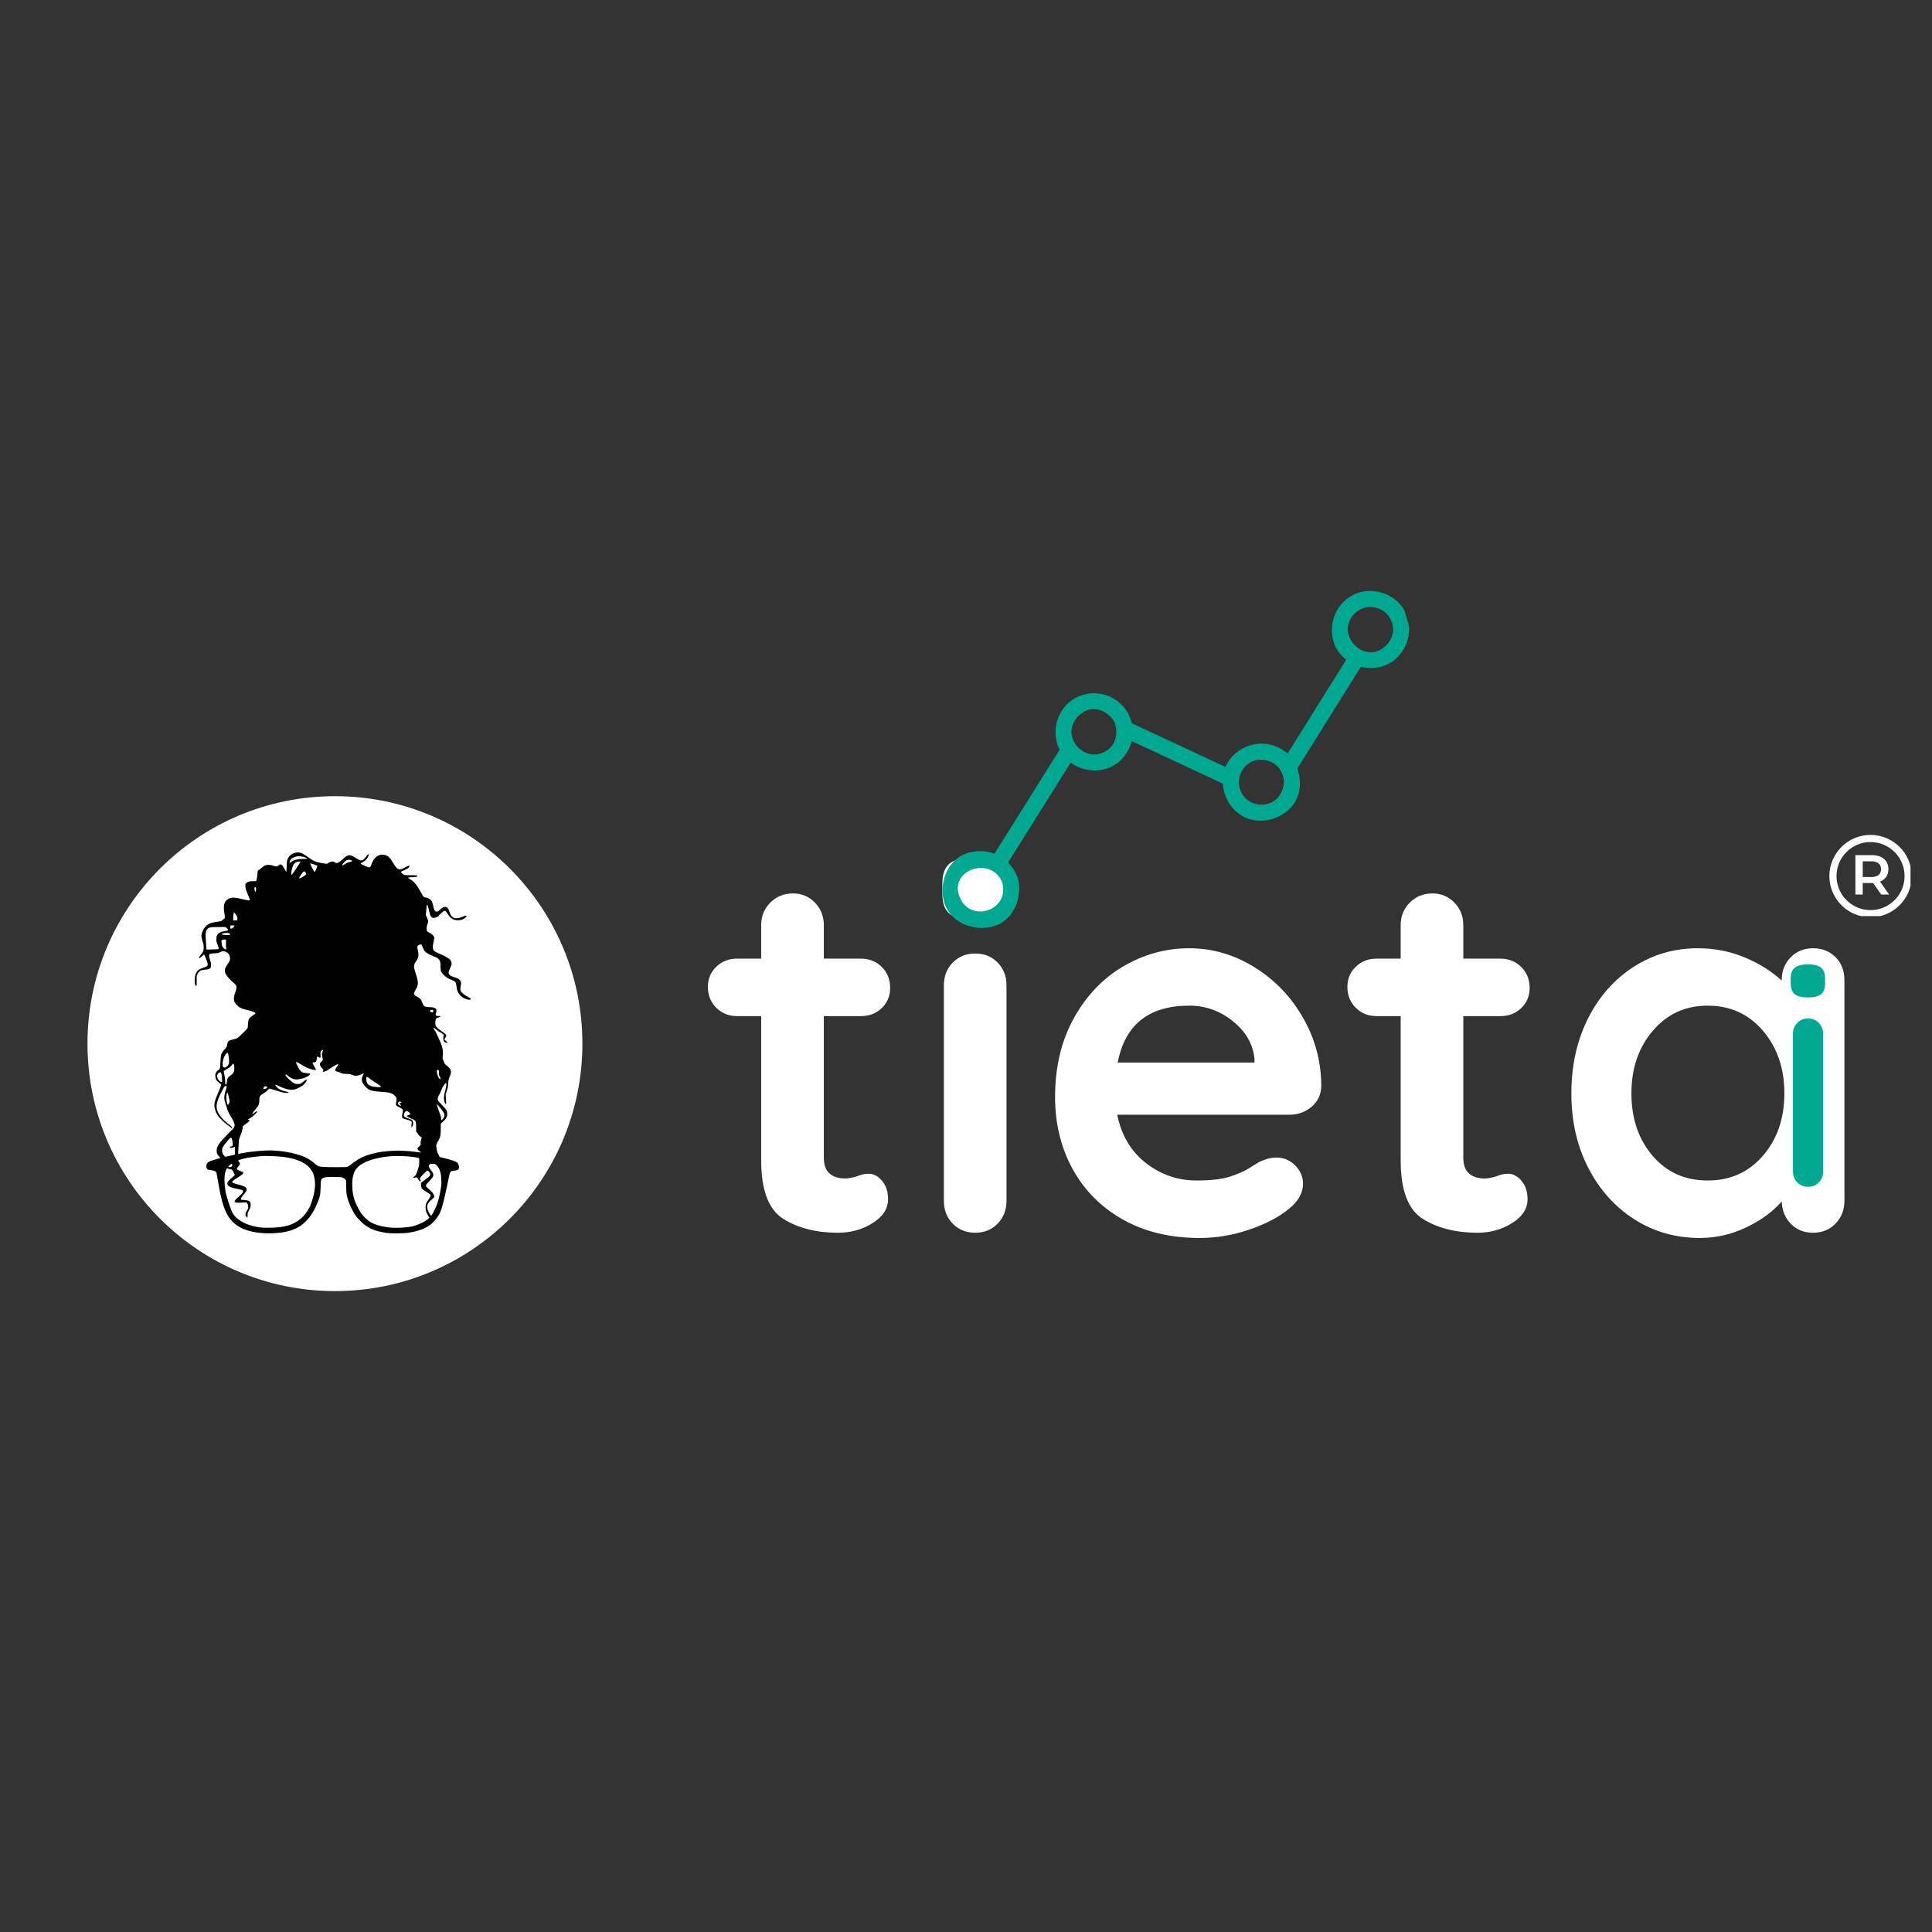 <svg xmlns="http://www.w3.org/2000/svg" xmlns:xlink="http://www.w3.org/1999/xlink" width="500" zoomAndPan="magnify" viewBox="0 0 375 375" height="500" preserveAspectRatio="xMidYMid meet" version="1.0"><rect x="0" y="0" width="375" height="375" fill="#333333" stroke="none"/><defs><g/><clipPath id="00d1898a43"><path d="M 249 127 L 265 127 L 265 150 L 249 150 Z M 249 127 " clip-rule="nonzero"/></clipPath><clipPath id="41037995d5"><path d="M 173.117 141.809 L 270.93 112.875 L 282.844 153.148 L 185.031 182.082 Z M 173.117 141.809 " clip-rule="nonzero"/></clipPath><clipPath id="dfabe88f65"><path d="M 173.117 141.809 L 270.93 112.875 L 282.844 153.148 L 185.031 182.082 Z M 173.117 141.809 " clip-rule="nonzero"/></clipPath><clipPath id="8067435873"><path d="M 219 140 L 239 140 L 239 153 L 219 153 Z M 219 140 " clip-rule="nonzero"/></clipPath><clipPath id="f98541aee2"><path d="M 173.117 141.809 L 270.93 112.875 L 282.844 153.148 L 185.031 182.082 Z M 173.117 141.809 " clip-rule="nonzero"/></clipPath><clipPath id="ebffbaaa1d"><path d="M 173.117 141.809 L 270.93 112.875 L 282.844 153.148 L 185.031 182.082 Z M 173.117 141.809 " clip-rule="nonzero"/></clipPath><clipPath id="dc2763b7bb"><path d="M 182 145 L 208 145 L 208 181 L 182 181 Z M 182 145 " clip-rule="nonzero"/></clipPath><clipPath id="73a70e0303"><path d="M 173.117 141.809 L 270.93 112.875 L 282.844 153.148 L 185.031 182.082 Z M 173.117 141.809 " clip-rule="nonzero"/></clipPath><clipPath id="c8a447ece3"><path d="M 173.117 141.809 L 270.93 112.875 L 282.844 153.148 L 185.031 182.082 Z M 173.117 141.809 " clip-rule="nonzero"/></clipPath><clipPath id="b09f86c869"><path d="M 204 134 L 220 134 L 220 150 L 204 150 Z M 204 134 " clip-rule="nonzero"/></clipPath><clipPath id="903b40f24d"><path d="M 173.117 141.809 L 270.93 112.875 L 282.844 153.148 L 185.031 182.082 Z M 173.117 141.809 " clip-rule="nonzero"/></clipPath><clipPath id="24dd65ef5b"><path d="M 173.117 141.809 L 270.93 112.875 L 282.844 153.148 L 185.031 182.082 Z M 173.117 141.809 " clip-rule="nonzero"/></clipPath><clipPath id="96a7d2c3e5"><path d="M 237 144 L 253 144 L 253 160 L 237 160 Z M 237 144 " clip-rule="nonzero"/></clipPath><clipPath id="65ea6fbfa3"><path d="M 173.117 141.809 L 270.93 112.875 L 282.844 153.148 L 185.031 182.082 Z M 173.117 141.809 " clip-rule="nonzero"/></clipPath><clipPath id="af8e7cc9e1"><path d="M 173.117 141.809 L 270.93 112.875 L 282.844 153.148 L 185.031 182.082 Z M 173.117 141.809 " clip-rule="nonzero"/></clipPath><clipPath id="c1aff36140"><path d="M 258 114 L 274 114 L 274 130 L 258 130 Z M 258 114 " clip-rule="nonzero"/></clipPath><clipPath id="f4b92e25f8"><path d="M 173.117 141.809 L 270.93 112.875 L 282.844 153.148 L 185.031 182.082 Z M 173.117 141.809 " clip-rule="nonzero"/></clipPath><clipPath id="4a21477a80"><path d="M 173.117 141.809 L 270.93 112.875 L 282.844 153.148 L 185.031 182.082 Z M 173.117 141.809 " clip-rule="nonzero"/></clipPath><clipPath id="0898a33cd4"><path d="M 355.078 162.055 L 370.828 162.055 L 370.828 177.805 L 355.078 177.805 Z M 355.078 162.055 " clip-rule="nonzero"/></clipPath><clipPath id="08bbc88189"><path d="M 16.98 154.539 L 113.043 154.539 L 113.043 250.602 L 16.98 250.602 Z M 16.98 154.539 " clip-rule="nonzero"/></clipPath><clipPath id="af29a25be2"><path d="M 65.012 154.539 C 38.484 154.539 16.98 176.047 16.98 202.57 C 16.98 229.098 38.484 250.602 65.012 250.602 C 91.539 250.602 113.043 229.098 113.043 202.57 C 113.043 176.047 91.539 154.539 65.012 154.539 Z M 65.012 154.539 " clip-rule="nonzero"/></clipPath></defs><g fill="#ffffff" fill-opacity="1"><g transform="translate(135.887, 239.274)"><g><path d="M 32.734 -11.453 C 33.672 -11.453 34.531 -10.992 35.312 -10.078 C 36.094 -9.172 36.484 -7.973 36.484 -6.484 C 36.484 -4.66 35.484 -3.125 33.484 -1.875 C 31.492 -0.625 29.25 0 26.75 0 C 22.562 0 19.031 -0.895 16.156 -2.688 C 13.289 -4.477 11.859 -8.273 11.859 -14.078 L 11.859 -42.047 L 7.188 -42.047 C 5.57 -42.047 4.223 -42.586 3.141 -43.672 C 2.055 -44.754 1.516 -46.102 1.516 -47.719 C 1.516 -49.281 2.055 -50.582 3.141 -51.625 C 4.223 -52.676 5.57 -53.203 7.188 -53.203 L 11.859 -53.203 L 11.859 -59.688 C 11.859 -61.438 12.445 -62.898 13.625 -64.078 C 14.812 -65.266 16.281 -65.859 18.031 -65.859 C 19.719 -65.859 21.133 -65.266 22.281 -64.078 C 23.438 -62.898 24.016 -61.438 24.016 -59.688 L 24.016 -53.203 L 31.203 -53.203 C 32.828 -53.203 34.18 -52.66 35.266 -51.578 C 36.348 -50.492 36.891 -49.141 36.891 -47.516 C 36.891 -45.961 36.348 -44.66 35.266 -43.609 C 34.18 -42.566 32.828 -42.047 31.203 -42.047 L 24.016 -42.047 L 24.016 -14.594 C 24.016 -13.176 24.383 -12.145 25.125 -11.5 C 25.875 -10.852 26.891 -10.531 28.172 -10.531 C 28.711 -10.531 29.457 -10.664 30.406 -10.938 C 31.207 -11.281 31.984 -11.453 32.734 -11.453 Z M 32.734 -11.453 "/></g></g></g><g fill="#ffffff" fill-opacity="1"><g transform="translate(177.33, 239.274)"><g><path d="M 18.031 -6.188 C 18.031 -4.426 17.457 -2.953 16.312 -1.766 C 15.164 -0.586 13.711 0 11.953 0 C 10.203 0 8.75 -0.586 7.594 -1.766 C 6.445 -2.953 5.875 -4.426 5.875 -6.188 L 5.875 -48.031 C 5.875 -49.789 6.445 -51.258 7.594 -52.438 C 8.75 -53.613 10.203 -54.203 11.953 -54.203 C 13.711 -54.203 15.164 -53.613 16.312 -52.438 C 17.457 -51.258 18.031 -49.789 18.031 -48.031 Z M 11.859 -60.797 C 9.555 -60.797 7.93 -61.164 6.984 -61.906 C 6.047 -62.656 5.578 -63.973 5.578 -65.859 L 5.578 -67.781 C 5.578 -69.676 6.082 -70.992 7.094 -71.734 C 8.102 -72.484 9.723 -72.859 11.953 -72.859 C 14.316 -72.859 15.973 -72.484 16.922 -71.734 C 17.867 -70.992 18.344 -69.676 18.344 -67.781 L 18.344 -65.859 C 18.344 -63.898 17.852 -62.566 16.875 -61.859 C 15.895 -61.148 14.223 -60.797 11.859 -60.797 Z M 11.859 -60.797 "/></g></g></g><g fill="#ffffff" fill-opacity="1"><g transform="translate(201.242, 239.274)"><g><path d="M 55.219 -28.375 C 55.156 -26.75 54.516 -25.43 53.297 -24.422 C 52.078 -23.41 50.66 -22.906 49.047 -22.906 L 15.609 -22.906 C 16.422 -18.914 18.273 -15.789 21.172 -13.531 C 24.078 -11.27 27.352 -10.141 31 -10.141 C 33.77 -10.141 35.93 -10.391 37.484 -10.891 C 39.047 -11.398 40.281 -11.941 41.188 -12.516 C 42.102 -13.086 42.727 -13.473 43.062 -13.672 C 44.281 -14.285 45.43 -14.594 46.516 -14.594 C 47.93 -14.594 49.145 -14.082 50.156 -13.062 C 51.164 -12.051 51.672 -10.875 51.672 -9.531 C 51.672 -7.695 50.727 -6.039 48.844 -4.562 C 46.945 -3.008 44.41 -1.691 41.234 -0.609 C 38.066 0.473 34.859 1.016 31.609 1.016 C 25.941 1.016 20.992 -0.164 16.766 -2.531 C 12.547 -4.895 9.285 -8.156 6.984 -12.312 C 4.691 -16.469 3.547 -21.145 3.547 -26.344 C 3.547 -32.156 4.758 -37.254 7.188 -41.641 C 9.625 -46.035 12.832 -49.395 16.812 -51.719 C 20.801 -54.051 25.062 -55.219 29.594 -55.219 C 34.051 -55.219 38.254 -54 42.203 -51.562 C 46.148 -49.133 49.305 -45.859 51.672 -41.734 C 54.035 -37.617 55.219 -33.164 55.219 -28.375 Z M 29.594 -44.078 C 21.75 -44.078 17.117 -40.395 15.703 -33.031 L 42.25 -33.031 L 42.25 -33.75 C 41.977 -36.582 40.594 -39.008 38.094 -41.031 C 35.594 -43.062 32.758 -44.078 29.594 -44.078 Z M 29.594 -44.078 "/></g></g></g><g fill="#ffffff" fill-opacity="1"><g transform="translate(260.011, 239.274)"><g><path d="M 32.734 -11.453 C 33.672 -11.453 34.531 -10.992 35.312 -10.078 C 36.094 -9.172 36.484 -7.973 36.484 -6.484 C 36.484 -4.66 35.484 -3.125 33.484 -1.875 C 31.492 -0.625 29.25 0 26.75 0 C 22.562 0 19.031 -0.895 16.156 -2.688 C 13.289 -4.477 11.859 -8.273 11.859 -14.078 L 11.859 -42.047 L 7.188 -42.047 C 5.57 -42.047 4.223 -42.586 3.141 -43.672 C 2.055 -44.754 1.516 -46.102 1.516 -47.719 C 1.516 -49.281 2.055 -50.582 3.141 -51.625 C 4.223 -52.676 5.57 -53.203 7.188 -53.203 L 11.859 -53.203 L 11.859 -59.688 C 11.859 -61.438 12.445 -62.898 13.625 -64.078 C 14.812 -65.266 16.281 -65.859 18.031 -65.859 C 19.719 -65.859 21.133 -65.266 22.281 -64.078 C 23.438 -62.898 24.016 -61.438 24.016 -59.688 L 24.016 -53.203 L 31.203 -53.203 C 32.828 -53.203 34.18 -52.66 35.266 -51.578 C 36.348 -50.492 36.891 -49.141 36.891 -47.516 C 36.891 -45.961 36.348 -44.66 35.266 -43.609 C 34.18 -42.566 32.828 -42.047 31.203 -42.047 L 24.016 -42.047 L 24.016 -14.594 C 24.016 -13.176 24.383 -12.145 25.125 -11.5 C 25.875 -10.852 26.891 -10.531 28.172 -10.531 C 28.711 -10.531 29.457 -10.664 30.406 -10.938 C 31.207 -11.281 31.984 -11.453 32.734 -11.453 Z M 32.734 -11.453 "/></g></g></g><g fill="#ffffff" fill-opacity="1"><g transform="translate(301.454, 239.274)"><g><path d="M 50.469 -55.219 C 52.219 -55.219 53.664 -54.645 54.812 -53.5 C 55.969 -52.352 56.547 -50.867 56.547 -49.047 L 56.547 -6.188 C 56.547 -4.426 55.969 -2.953 54.812 -1.766 C 53.664 -0.586 52.219 0 50.469 0 C 48.707 0 47.27 -0.57 46.156 -1.719 C 45.039 -2.863 44.445 -4.316 44.375 -6.078 C 42.688 -4.117 40.406 -2.445 37.531 -1.062 C 34.664 0.32 31.645 1.016 28.469 1.016 C 23.812 1.016 19.594 -0.18 15.812 -2.578 C 12.031 -4.984 9.039 -8.312 6.844 -12.562 C 4.645 -16.82 3.547 -21.648 3.547 -27.047 C 3.547 -32.453 4.625 -37.301 6.781 -41.594 C 8.945 -45.883 11.906 -49.227 15.656 -51.625 C 19.406 -54.02 23.539 -55.219 28.062 -55.219 C 31.312 -55.219 34.352 -54.625 37.188 -53.438 C 40.02 -52.258 42.414 -50.758 44.375 -48.938 L 44.375 -49.047 C 44.375 -50.797 44.945 -52.258 46.094 -53.438 C 47.25 -54.625 48.707 -55.219 50.469 -55.219 Z M 30 -10.141 C 34.383 -10.141 37.961 -11.742 40.734 -14.953 C 43.504 -18.16 44.891 -22.191 44.891 -27.047 C 44.891 -31.91 43.504 -35.961 40.734 -39.203 C 37.961 -42.453 34.383 -44.078 30 -44.078 C 25.676 -44.078 22.129 -42.453 19.359 -39.203 C 16.586 -35.961 15.203 -31.91 15.203 -27.047 C 15.203 -22.191 16.566 -18.16 19.297 -14.953 C 22.035 -11.742 25.602 -10.141 30 -10.141 Z M 30 -10.141 "/></g></g></g><g fill="#ffffff" fill-opacity="1"><g transform="translate(364.58, 239.274)"><g/></g></g><g clip-path="url(#00d1898a43)"><g clip-path="url(#41037995d5)"><g clip-path="url(#dfabe88f65)"><path fill="#00a891" d="M 261.488 127.75 C 257.68 133.816 253.539 140.496 249.73 146.562 C 249.734 146.566 249.738 146.57 249.742 146.574 C 249.816 146.629 249.891 146.691 249.961 146.77 C 250.035 146.84 250.102 146.914 250.156 146.992 C 250.789 147.723 251.281 148.566 251.621 149.469 C 255.75 142.887 260.215 135.695 264.344 129.113 C 263.312 128.855 262.332 128.391 261.488 127.75 Z M 261.488 127.75 " fill-opacity="1" fill-rule="nonzero"/></g></g></g><g clip-path="url(#8067435873)"><g clip-path="url(#f98541aee2)"><g clip-path="url(#ebffbaaa1d)"><path fill="#00a891" d="M 219.379 140.238 C 219.629 141.383 219.602 142.562 219.328 143.684 C 225.23 146.426 231.75 149.5 237.652 152.246 C 237.594 151.148 237.766 150.043 238.184 149.023 C 232.121 146.207 225.441 143.055 219.379 140.238 Z M 219.379 140.238 " fill-opacity="1" fill-rule="nonzero"/></g></g></g><g clip-path="url(#dc2763b7bb)"><g clip-path="url(#73a70e0303)"><g clip-path="url(#c8a447ece3)"><path fill="#00a891" d="M 193.027 165.703 C 191.59 165.156 189.953 165.043 188.25 165.449 C 184.113 166.434 182.258 170.992 183.168 174.801 C 184.152 178.941 188.711 180.793 192.52 179.887 C 196.492 178.941 198.352 174.703 197.691 170.996 C 197.684 170.848 197.664 170.695 197.605 170.531 C 197.566 170.367 197.504 170.227 197.43 170.102 C 196.996 169.051 196.402 168.145 195.672 167.41 C 199.723 160.957 203.941 154.195 207.992 147.742 C 207.105 147.098 206.359 146.258 205.844 145.254 C 201.629 151.965 197.246 158.988 193.027 165.703 Z M 186.188 173.91 C 184.297 168.582 192.699 166.125 194.582 171.426 C 195.891 176.922 188.078 179.234 186.188 173.91 Z M 186.188 173.91 " fill-opacity="1" fill-rule="nonzero"/></g></g></g><g clip-path="url(#b09f86c869)"><g clip-path="url(#903b40f24d)"><g clip-path="url(#24dd65ef5b)"><path fill="#00a891" d="M 219.246 139.051 C 219.223 138.996 219.195 138.945 219.168 138.895 C 219.145 138.816 219.113 138.742 219.074 138.664 C 217.316 135.234 213.195 133.672 209.602 135.07 C 205.949 136.492 204.168 140.492 205.152 144.199 C 205.281 144.68 205.457 145.133 205.676 145.559 C 206.191 146.566 206.938 147.402 207.824 148.051 C 209.793 149.477 212.457 149.953 214.848 149.168 C 217.34 148.352 219.051 146.246 219.637 143.852 C 219.91 142.73 219.938 141.551 219.684 140.406 C 219.582 139.945 219.441 139.492 219.246 139.051 Z M 213.957 146.148 C 211.52 147.113 209.004 145.664 208.176 143.305 C 207.426 141.18 208.727 139.027 210.582 138.055 C 212.758 136.918 215.23 138.234 216.316 140.18 C 217.219 142.516 216.43 145.168 213.957 146.148 Z M 213.957 146.148 " fill-opacity="1" fill-rule="nonzero"/></g></g></g><g clip-path="url(#96a7d2c3e5)"><g clip-path="url(#65ea6fbfa3)"><g clip-path="url(#af8e7cc9e1)"><path fill="#00a891" d="M 250.125 146.461 C 250.055 146.387 249.984 146.32 249.91 146.266 C 249.906 146.262 249.902 146.258 249.898 146.254 C 246.82 143.562 242.344 143.73 239.402 146.602 C 238.723 147.266 238.219 148.035 237.879 148.855 C 237.457 149.875 237.285 150.98 237.348 152.078 C 237.453 154.039 238.297 155.98 239.758 157.371 C 242.648 160.133 247.102 159.789 249.992 157.293 C 252.395 155.219 252.828 151.93 251.789 149.16 C 251.449 148.262 250.957 147.414 250.324 146.684 C 250.266 146.605 250.203 146.531 250.125 146.461 Z M 247.926 154.91 C 246.449 156.504 243.836 156.574 242.152 155.281 C 240.207 153.781 239.934 150.938 241.449 149.035 C 243.109 146.949 246.121 147.016 247.969 148.758 C 249.633 150.543 249.559 153.152 247.926 154.91 Z M 247.926 154.91 " fill-opacity="1" fill-rule="nonzero"/></g></g></g><g clip-path="url(#c1aff36140)"><g clip-path="url(#f4b92e25f8)"><g clip-path="url(#4a21477a80)"><path fill="#00a891" d="M 273.125 119.723 C 271.895 115.961 267.848 114.043 264.129 114.898 C 264.047 114.914 263.961 114.934 263.875 114.961 C 263.789 114.984 263.707 115.012 263.633 115.047 C 259.902 116.391 257.898 120.102 258.703 123.988 C 259.055 125.688 260.027 127.078 261.32 128.059 C 262.164 128.699 263.145 129.164 264.176 129.422 C 265.68 129.801 267.301 129.75 268.777 129.172 C 272.523 127.715 274.352 123.488 273.125 119.723 Z M 267.801 126.188 C 265.266 127.512 262.387 125.586 261.727 123.094 C 261.133 120.867 262.699 118.656 264.77 117.98 C 266.965 117.398 269.266 118.465 270.102 120.617 C 270.973 122.848 269.824 125.125 267.801 126.188 Z M 267.801 126.188 " fill-opacity="1" fill-rule="nonzero"/></g></g></g><g fill="#00a891" fill-opacity="1"><g transform="translate(343.932, 230.353)"><g><path d="M 9.938 -2.969 C 9.938 -2.145 9.66 -1.441 9.109 -0.859 C 8.555 -0.285 7.848 0 6.984 0 C 6.16 0 5.469 -0.285 4.906 -0.859 C 4.352 -1.441 4.078 -2.145 4.078 -2.969 L 4.078 -29.703 C 4.078 -30.523 4.352 -31.223 4.906 -31.797 C 5.469 -32.379 6.16 -32.672 6.984 -32.672 C 7.848 -32.672 8.555 -32.379 9.109 -31.797 C 9.66 -31.223 9.938 -30.523 9.938 -29.703 Z M 6.984 -36.75 C 5.785 -36.75 4.926 -36.961 4.406 -37.391 C 3.895 -37.828 3.641 -38.52 3.641 -39.469 L 3.641 -40.453 C 3.641 -41.441 3.914 -42.141 4.469 -42.547 C 5.031 -42.961 5.891 -43.172 7.047 -43.172 C 8.203 -43.172 9.035 -42.953 9.547 -42.516 C 10.055 -42.086 10.312 -41.398 10.312 -40.453 L 10.312 -39.469 C 10.312 -38.477 10.047 -37.773 9.516 -37.359 C 8.984 -36.953 8.141 -36.75 6.984 -36.75 Z M 6.984 -36.75 "/></g></g></g><path fill="#ffffff" d="M 363.215 170.23 L 361.555 170.23 L 361.555 167.18 L 363.215 167.18 C 364.461 167.18 365.105 167.738 365.105 168.699 C 365.105 169.66 364.461 170.23 363.215 170.23 Z M 366.539 168.699 C 366.539 167.004 365.293 165.977 363.281 165.977 L 360.133 165.977 L 360.133 173.629 L 361.555 173.629 L 361.555 171.398 L 363.281 171.398 C 363.379 171.398 363.477 171.398 363.578 171.387 L 365.141 173.629 L 366.672 173.629 L 364.91 171.113 C 365.949 170.711 366.539 169.855 366.539 168.699 " fill-opacity="1" fill-rule="nonzero"/><g clip-path="url(#0898a33cd4)"><path fill="#ffffff" d="M 363.07 176.652 C 359.43 176.652 356.465 173.691 356.465 170.047 C 356.465 166.406 359.43 163.441 363.07 163.441 C 366.715 163.441 369.676 166.406 369.676 170.047 C 369.676 173.691 366.715 176.652 363.07 176.652 Z M 363.07 162.055 C 358.664 162.055 355.078 165.641 355.078 170.047 C 355.078 174.453 358.664 178.039 363.07 178.039 C 367.477 178.039 371.062 174.453 371.062 170.047 C 371.062 165.641 367.477 162.055 363.07 162.055 " fill-opacity="1" fill-rule="nonzero"/></g><g clip-path="url(#08bbc88189)"><g clip-path="url(#af29a25be2)"><path fill="#ffffff" d="M 16.98 154.539 L 113.043 154.539 L 113.043 250.602 L 16.98 250.602 Z M 16.98 154.539 " fill-opacity="1" fill-rule="nonzero"/></g></g><path fill="#000000" d="M 57.75 165.461 C 57.488 165.465 57.234 165.508 57.027 165.594 C 56.418 165.852 56.109 166.133 55.855 166.676 C 55.707 167.008 55.688 167.102 55.652 168.098 C 55.637 168.684 55.613 169.172 55.605 169.176 C 55.562 169.262 55.445 169.102 55.18 168.602 C 54.715 167.723 54.504 167.605 54.062 167.98 C 53.762 168.227 53.633 168.242 53.062 168.031 C 52.754 167.922 52.516 167.879 52.16 167.871 C 51.57 167.867 51.324 167.969 50.727 168.484 C 50.5 168.68 50.254 168.855 50.184 168.875 C 50.039 168.91 50.008 169.027 49.941 169.879 C 49.926 170.137 49.863 170.508 49.816 170.691 C 49.715 171.074 49.723 171.07 49.039 171.039 C 48.539 171.016 48.082 171.137 47.832 171.359 C 47.621 171.551 47.617 171.574 47.621 171.965 C 47.629 172.391 47.688 172.602 48.203 173.852 C 48.621 174.871 48.625 174.793 48.18 174.754 C 47.969 174.734 47.352 174.609 46.816 174.48 C 45.66 174.195 45.098 174.164 44.586 174.355 C 43.539 174.742 43.246 175.637 43.578 177.375 C 43.652 177.766 43.656 178.27 43.586 178.27 C 43.555 178.27 43.402 178.391 43.238 178.539 L 42.941 178.797 L 42.09 178.922 C 41.172 179.055 40.758 179.184 40.328 179.461 C 39.68 179.891 39.094 180.945 39.094 181.688 C 39.094 181.883 39.18 182.25 39.309 182.672 C 39.484 183.207 39.531 183.441 39.539 183.848 C 39.543 184.488 39.477 184.672 39 185.301 C 38.789 185.582 38.617 185.852 38.617 185.898 C 38.617 186.07 38.812 185.969 39.18 185.625 C 39.387 185.43 39.574 185.27 39.598 185.27 C 39.656 185.27 39.945 185.914 40.164 186.562 C 40.465 187.422 40.418 187.512 39.418 187.855 C 38.516 188.164 38.18 188.465 37.918 189.207 C 37.762 189.641 37.762 190.988 37.918 191.219 C 37.973 191.309 38.059 191.379 38.109 191.379 C 38.18 191.379 38.191 191.211 38.18 190.41 L 38.168 189.449 L 38.352 189.059 C 38.648 188.441 38.969 188.266 39.867 188.199 C 40.77 188.133 40.98 187.961 40.973 187.293 C 40.965 187.02 40.914 186.742 40.773 186.348 C 40.668 186.027 40.59 185.68 40.59 185.512 C 40.59 185.238 40.602 185.215 40.789 185.152 C 40.891 185.109 41.301 185.055 41.691 185.031 C 42.312 184.992 42.445 184.961 42.762 184.801 C 42.969 184.695 43.211 184.617 43.336 184.617 C 43.586 184.617 44.027 184.809 44.227 184.992 C 44.477 185.223 44.656 185.648 44.656 186.012 C 44.656 186.383 44.598 186.52 44.164 187.156 C 44.004 187.398 43.82 187.703 43.754 187.836 C 43.609 188.164 43.609 188.609 43.766 188.945 C 43.969 189.391 44.52 190.051 45.117 190.555 C 45.426 190.82 45.734 191.117 45.797 191.223 C 45.965 191.48 45.918 191.891 45.637 192.684 C 45.352 193.492 45.324 194.035 45.555 194.527 C 45.637 194.707 45.77 194.906 45.852 194.98 C 45.938 195.051 46.098 195.191 46.219 195.305 C 46.547 195.602 47.02 195.816 47.742 195.98 C 48.102 196.07 48.574 196.188 48.789 196.25 C 49.184 196.359 49.578 196.582 49.582 196.688 C 49.582 196.719 49.352 196.906 49.062 197.102 C 48.77 197.297 48.473 197.555 48.395 197.668 C 48.215 197.914 48.125 198.359 48.125 198.961 C 48.125 199.297 48.094 199.453 48 199.625 C 47.875 199.836 46.383 201.289 46.086 201.484 C 45.996 201.539 45.656 201.652 45.32 201.73 C 44.34 201.965 44.207 202.066 44.125 202.668 C 44.062 203.098 43.934 203.348 43.641 203.629 C 43.371 203.875 43.125 204.246 42.977 204.613 C 42.867 204.879 42.84 205.152 42.777 206.195 C 42.707 207.43 42.699 207.461 42.559 207.555 C 41.949 207.98 41.762 208.301 41.797 208.871 C 41.828 209.453 42.008 209.766 42.508 210.141 C 42.738 210.305 42.922 210.477 42.922 210.516 C 42.922 210.676 42.676 211.34 42.277 212.262 C 41.625 213.766 41.5 214.383 41.695 215.199 C 41.887 216.02 42.305 216.684 43.121 217.477 C 43.594 217.941 45.016 219.043 45.07 218.988 C 45.148 218.906 44.895 218.57 44.602 218.371 C 43.695 217.758 42.75 216.758 42.383 216.023 C 41.805 214.867 41.922 214.062 42.98 211.969 C 43.375 211.184 43.562 210.871 43.668 210.82 C 44.035 210.656 44.094 210.945 43.824 211.617 C 43.605 212.18 43.496 212.828 43.543 213.32 C 43.566 213.531 43.688 214.02 43.82 214.395 C 43.945 214.766 44.094 215.234 44.148 215.43 C 44.207 215.637 44.473 216.16 44.781 216.684 C 45.691 218.207 45.746 218.531 45.172 219.133 C 45.027 219.281 44.484 219.844 43.961 220.383 C 42.426 221.98 42.055 222.555 42.055 223.348 C 42.062 223.867 42.141 224.055 42.547 224.48 C 42.766 224.719 42.789 224.766 42.699 224.797 C 42.641 224.809 42.246 224.922 41.816 225.047 C 40.531 225.406 40.172 225.629 40.074 226.113 C 39.961 226.707 40.203 227.086 40.691 227.086 C 41.02 227.086 41.773 227.301 41.918 227.438 C 41.996 227.508 42.086 227.906 42.266 228.984 C 42.977 233.262 43.516 235 44.574 236.465 C 45.5 237.738 46.766 238.516 48.711 239.008 C 50.934 239.566 54.367 239.5 56.375 238.855 C 57.742 238.422 58.762 237.746 59.766 236.625 C 60.504 235.801 61.078 234.805 61.664 233.344 C 62.164 232.086 62.184 231.984 62.227 230.469 C 62.273 228.941 62.305 228.844 62.762 228.621 C 63.094 228.461 64 228.402 65.352 228.449 C 66.238 228.484 66.375 228.504 66.637 228.633 C 66.805 228.711 66.992 228.867 67.07 228.977 C 67.195 229.176 67.199 229.234 67.199 230.281 C 67.195 231.23 67.211 231.488 67.34 232.098 C 67.566 233.215 68.223 234.738 68.941 235.805 C 69.395 236.488 70.398 237.508 71.027 237.922 C 72.109 238.641 73.023 238.969 74.824 239.281 C 75.777 239.449 78.324 239.434 79.395 239.258 C 82.379 238.766 83.969 237.82 85.152 235.848 C 85.605 235.094 85.922 234.074 86.496 231.477 C 86.797 230.152 87.078 228.793 87.133 228.457 C 87.238 227.82 87.387 227.465 87.609 227.324 C 87.68 227.281 87.945 227.234 88.191 227.215 C 88.668 227.188 88.926 227.094 89.027 226.914 C 89.164 226.648 89.043 225.973 88.805 225.711 C 88.566 225.449 87.656 225.129 86.008 224.738 L 85.348 224.582 L 85.094 224.078 C 84.871 223.645 84.816 223.469 84.738 222.906 C 84.633 222.152 84.598 222.293 85.133 221.32 C 85.48 220.699 85.566 220.242 85.551 219.078 C 85.547 218.562 85.57 218.105 85.594 218.051 C 85.625 218.004 85.793 217.855 85.965 217.719 C 86.328 217.43 86.586 217.102 86.73 216.734 C 86.855 216.41 86.828 215.824 86.664 215.488 C 86.598 215.359 86.203 214.902 85.785 214.477 C 85.348 214.031 85.008 213.633 84.984 213.539 C 84.918 213.262 85.004 212.93 85.254 212.488 C 85.391 212.258 85.582 211.844 85.68 211.562 C 85.863 211.035 86.246 210.43 86.492 210.27 L 86.637 210.18 L 86.637 210.531 C 86.637 210.738 86.559 211.172 86.449 211.586 C 86.168 212.621 86.125 212.969 86.199 213.469 C 86.266 213.93 86.434 214.352 86.539 214.316 C 86.574 214.305 86.598 214.215 86.594 214.121 C 86.586 214.023 86.562 213.598 86.547 213.176 L 86.504 212.406 L 86.727 211.723 C 86.902 211.18 86.957 210.898 86.992 210.328 C 87.055 209.547 87.07 209.465 87.348 208.816 C 87.73 207.934 87.539 207.43 86.562 206.719 C 86.438 206.629 86.324 206.492 86.301 206.426 C 86.281 206.355 86.176 206.094 86.066 205.852 C 85.875 205.426 85.871 205.391 85.93 205.02 C 86.062 204.125 85.906 203.207 85.457 202.238 C 85.344 201.992 85.109 201.469 84.949 201.078 C 84.789 200.684 84.531 200.199 84.387 199.996 C 84.242 199.797 84.125 199.605 84.125 199.57 C 84.125 199.488 84.285 199.488 84.332 199.562 C 84.352 199.594 84.512 199.719 84.691 199.836 C 84.871 199.957 85.02 200.074 85.02 200.098 C 85.02 200.129 85.195 200.234 85.402 200.336 C 85.613 200.438 85.871 200.609 85.973 200.715 C 86.141 200.887 86.156 200.93 86.098 201.07 C 86.008 201.312 86.023 201.859 86.133 202.062 C 86.223 202.246 86.527 202.41 86.754 202.41 C 86.945 202.41 86.898 202.324 86.562 202.039 L 86.246 201.77 L 86.355 201.57 C 86.414 201.461 86.504 201.301 86.559 201.215 C 86.738 200.934 86.625 200.773 85.809 200.211 C 84.59 199.363 84.453 199.18 84.496 198.43 C 84.531 197.82 84.656 197.605 85.039 197.512 C 85.566 197.383 85.684 197.156 85.199 197.211 C 84.633 197.273 84.457 197.09 84.633 196.605 C 84.75 196.254 84.746 195.93 84.621 195.816 C 84.344 195.578 84.098 195.512 83.359 195.484 C 82.352 195.449 82.211 195.34 81.875 194.379 C 81.738 193.984 81.445 193.68 80.988 193.465 C 80.199 193.094 80.176 192.91 80.793 191.895 C 81.23 191.176 81.211 190.555 80.715 189.035 C 80.555 188.543 80.402 188.012 80.379 187.836 C 80.328 187.406 80.445 186.984 80.723 186.617 C 81.207 185.98 81.324 185.41 81.141 184.637 C 81.074 184.34 81.016 183.988 81.016 183.859 C 81.016 183.645 81.039 183.598 81.234 183.461 C 81.48 183.301 81.742 183.266 81.832 183.383 C 81.867 183.426 81.965 183.648 82.055 183.887 C 82.145 184.117 82.301 184.422 82.395 184.559 C 82.645 184.902 83.25 185.27 84.125 185.602 C 85.332 186.07 85.5 186.312 85.5 187.613 C 85.5 188.242 85.594 188.656 85.773 188.805 C 85.82 188.84 85.859 188.898 85.859 188.93 C 85.859 189.023 86.469 189.57 86.832 189.801 C 87.02 189.918 87.375 190.098 87.629 190.191 C 88.434 190.5 88.508 190.59 88.609 191.492 C 88.703 192.332 88.961 192.867 89.527 193.383 C 90 193.816 90.863 194.137 91.234 194.02 C 91.48 193.941 91.371 193.785 90.887 193.527 C 90.27 193.199 89.746 192.809 89.527 192.531 C 89.379 192.332 89.355 192.258 89.355 191.918 C 89.363 191.707 89.398 191.379 89.445 191.199 C 89.559 190.738 89.492 190.484 89.188 190.168 C 88.969 189.938 88.859 189.883 88.309 189.719 C 87.59 189.5 87.281 189.328 87.137 189.055 C 87.004 188.805 87.055 188.578 87.383 187.887 C 87.723 187.16 87.742 186.859 87.473 186.438 C 87.234 186.059 86.684 185.719 85.527 185.223 C 85.016 185.004 84.5 184.742 84.379 184.652 C 83.961 184.32 83.906 183.863 84.16 182.789 C 84.297 182.219 84.309 182.09 84.254 181.895 C 84.16 181.586 83.781 181.234 83.293 181.004 C 82.914 180.82 82.879 180.785 82.844 180.59 C 82.773 180.168 82.809 179.812 82.957 179.422 C 83.16 178.887 83.148 178.699 82.867 178.086 C 82.629 177.582 82.629 177.559 82.684 177.191 C 82.711 176.988 82.762 176.539 82.777 176.195 L 82.82 175.578 L 82.953 175.727 C 83.047 175.832 83.137 176.117 83.25 176.645 C 83.512 177.855 83.711 178.168 84.207 178.168 C 84.508 178.168 85.098 177.91 85.176 177.73 C 85.207 177.672 85.438 177.434 85.695 177.203 C 86.098 176.84 86.191 176.781 86.355 176.801 C 86.516 176.816 86.574 176.875 86.832 177.293 C 87.406 178.23 87.902 178.574 88.758 178.613 C 89.297 178.645 89.707 178.543 90.109 178.293 C 90.324 178.156 90.582 177.887 90.582 177.789 C 90.582 177.664 90.168 177.754 89.633 177.984 C 89.141 178.191 88.996 178.23 88.637 178.234 C 88.285 178.234 88.172 178.211 87.945 178.082 C 87.641 177.902 87.375 177.48 87.211 176.898 C 87.094 176.492 86.891 176.188 86.672 176.082 C 86.527 176.016 86.438 176.016 86.176 176.074 C 85.895 176.137 85.785 176.207 85.449 176.527 C 85.02 176.938 84.875 177.008 84.625 176.926 C 84.355 176.836 84.25 176.621 84.094 175.875 C 84.004 175.441 83.891 175.074 83.789 174.906 C 83.598 174.582 83.203 174.32 82.754 174.238 C 82.203 174.129 82.191 174.117 81.762 173.305 C 81.016 171.898 80.34 171.07 79.613 170.668 C 79.418 170.559 79.25 170.441 79.238 170.406 C 79.207 170.309 79.508 170.262 80.117 170.262 C 80.672 170.262 81.016 170.188 81.016 170.055 C 81.016 169.902 80.859 169.879 79.758 169.879 C 78.812 169.879 78.617 169.859 78.395 169.766 C 78.137 169.652 77.844 169.367 77.844 169.227 C 77.844 169.184 78.102 169.047 78.414 168.93 C 79.059 168.672 79.461 168.375 79.461 168.145 C 79.461 168.016 79.441 168.004 79.297 168.039 C 79.203 168.055 78.922 168.199 78.664 168.348 C 77.492 169.023 77.164 168.906 76.32 167.504 C 75.566 166.242 75.117 165.902 74.227 165.902 C 73.824 165.902 73.695 165.926 73.414 166.07 C 72.828 166.355 72.348 166.977 72.074 167.832 C 71.953 168.211 71.836 168.363 71.668 168.363 C 71.48 168.363 70.078 167.754 70.039 167.652 C 70.016 167.605 70.035 167.559 70.07 167.547 C 70.113 167.527 70.34 167.387 70.59 167.227 C 71.082 166.895 71.398 166.52 71.512 166.121 C 71.648 165.625 71.441 165.719 70.984 166.348 C 70.387 167.184 70.102 167.207 69.023 166.508 C 67.852 165.75 67.602 165.785 66.398 166.871 C 65.621 167.574 65.359 167.66 64.91 167.344 C 64.637 167.148 64.359 167.172 63.828 167.445 L 63.375 167.676 L 62.445 167.523 C 61.328 167.34 60.914 167.156 59.754 166.348 C 59.332 166.047 58.848 165.73 58.68 165.648 C 58.43 165.523 58.086 165.457 57.75 165.461 Z M 57.934 166.195 C 58.473 166.188 59.273 166.371 59.547 166.586 L 59.695 166.703 L 59.129 166.703 C 57.906 166.703 57.137 166.875 56.555 167.273 C 56.395 167.387 56.246 167.477 56.227 167.477 C 56.156 167.477 56.203 167.219 56.316 166.996 C 56.52 166.602 57.047 166.309 57.723 166.211 C 57.785 166.203 57.855 166.195 57.934 166.195 Z M 67.73 166.879 C 68.039 166.883 68.336 166.984 68.336 167.145 C 68.336 167.191 68.141 167.266 67.828 167.344 C 67.453 167.434 67.211 167.539 66.902 167.746 C 66.668 167.902 66.465 168.008 66.445 167.992 C 66.332 167.879 66.848 167.227 67.23 166.996 C 67.359 166.914 67.547 166.879 67.73 166.879 Z M 58.203 167.234 C 58.406 167.23 58.336 167.309 57.406 168.707 C 56.711 169.742 56.586 169.902 56.543 169.793 C 56.477 169.617 56.598 168.844 56.773 168.305 C 56.965 167.723 57.172 167.48 57.613 167.32 C 57.738 167.281 57.957 167.242 58.098 167.238 C 58.137 167.238 58.172 167.234 58.203 167.234 Z M 60.25 167.598 C 60.281 167.598 60.332 167.605 60.414 167.617 C 60.531 167.641 60.852 167.742 61.113 167.848 L 61.59 168.031 L 61.551 168.242 C 61.5 168.5 61.156 169.207 61.066 169.238 C 61 169.262 60.328 168.031 60.234 167.719 C 60.207 167.633 60.199 167.602 60.25 167.598 Z M 59.102 169.145 C 59.211 169.141 59.266 169.215 59.336 169.398 C 59.398 169.547 59.426 169.695 59.414 169.73 C 59.379 169.836 58.297 170.5 58.16 170.5 C 58.059 170.5 58.059 170.48 58.129 170.305 C 58.277 169.961 58.773 169.25 58.906 169.195 C 58.988 169.164 59.051 169.145 59.102 169.145 Z M 49.559 172.164 C 49.629 172.16 49.672 172.242 49.699 172.422 C 49.734 172.688 49.648 173.109 49.566 173.109 C 49.41 173.109 49.32 172.363 49.453 172.23 C 49.492 172.191 49.527 172.168 49.559 172.164 Z M 45.391 177.078 L 45.566 177.246 C 45.852 177.512 46.09 177.969 46.09 178.254 C 46.09 178.578 45.961 178.711 45.68 178.66 C 45.559 178.645 45.41 178.625 45.352 178.625 C 45.242 178.625 45.238 178.59 45.273 177.984 C 45.297 177.637 45.332 177.293 45.352 177.215 Z M 44.895 179.602 C 44.91 179.602 44.926 179.602 44.945 179.602 C 45 179.605 45.062 179.609 45.148 179.617 C 45.355 179.633 45.531 179.652 45.535 179.66 C 45.543 179.664 45.48 179.77 45.398 179.891 C 45.242 180.121 44.938 180.316 44.805 180.262 C 44.691 180.223 44.633 179.855 44.711 179.707 C 44.746 179.637 44.781 179.605 44.895 179.602 Z M 43.734 179.93 L 43.938 180.078 C 44.18 180.25 44.309 180.473 44.242 180.57 C 44.219 180.613 43.938 180.684 43.621 180.73 C 42.789 180.855 42.383 181.082 42.125 181.562 C 42.023 181.746 42 181.906 42 182.305 C 41.996 182.754 42.02 182.867 42.223 183.348 C 42.48 183.969 42.504 184.18 42.316 184.23 C 42.254 184.254 41.715 184.277 41.129 184.289 L 40.062 184.309 L 40.027 183.613 C 40.012 183.234 39.969 182.594 39.938 182.184 C 39.832 180.766 40.035 180.25 40.789 180.016 C 40.961 179.961 41.457 179.938 42.391 179.938 Z M 43.988 181.086 C 44.262 181.086 44.496 181.121 44.574 181.184 C 44.621 181.219 44.656 181.297 44.656 181.355 C 44.656 181.508 44.355 181.543 43.695 181.473 C 43.383 181.445 43.113 181.414 43.09 181.414 C 43.07 181.414 43.066 181.359 43.082 181.301 C 43.109 181.211 43.195 181.172 43.477 181.125 C 43.645 181.098 43.824 181.086 43.988 181.086 Z M 43.488 182.363 L 43.867 182.363 L 43.855 183.145 C 43.855 183.578 43.871 184.008 43.898 184.094 C 43.938 184.242 43.926 184.262 43.781 184.262 C 43.566 184.262 43.191 183.883 43.109 183.578 C 42.992 183.168 42.957 182.555 43.043 182.453 C 43.094 182.395 43.227 182.363 43.488 182.363 Z M 83.801 196.008 C 83.91 196.012 84.016 196.039 84.059 196.09 C 84.098 196.137 84.113 196.238 84.086 196.324 C 84.059 196.449 84.016 196.48 83.867 196.48 C 83.566 196.48 83.371 196.242 83.539 196.078 C 83.586 196.027 83.695 196.008 83.801 196.008 Z M 62.664 203.789 C 62.758 203.785 62.73 203.895 62.598 204.148 C 62.453 204.41 62.445 204.695 62.566 205.141 C 62.715 205.691 62.691 205.816 62.391 206.059 C 62.238 206.184 62.113 206.344 62.086 206.445 C 62.035 206.684 62.195 207.02 62.52 207.348 C 62.793 207.621 62.801 207.66 62.688 207.953 C 62.637 208.051 62.656 208.059 62.863 208.023 C 63.184 207.965 63.414 207.84 64.203 207.305 C 64.844 206.871 65.414 206.562 65.574 206.562 C 65.723 206.562 65.641 206.805 65.383 207.09 C 65.055 207.453 64.977 207.727 65.156 207.875 C 65.227 207.926 65.383 207.992 65.508 208.012 C 65.633 208.035 65.91 208.137 66.125 208.242 C 66.484 208.414 66.566 208.426 67.199 208.438 C 67.785 208.449 67.949 208.473 68.246 208.598 C 68.445 208.68 68.703 208.766 68.816 208.789 C 69.168 208.852 69.824 208.711 70.238 208.484 C 70.473 208.355 70.609 208.309 70.609 208.355 C 70.609 208.395 70.523 208.594 70.418 208.789 C 70.168 209.27 70.16 209.727 70.406 210.223 C 70.602 210.625 71.242 211.289 71.613 211.48 C 72.062 211.707 72.742 211.844 73.777 211.902 C 75.512 212.016 76.039 212.141 76.516 212.57 C 77.008 213.023 77.062 213.223 76.883 213.996 C 76.77 214.48 76.848 214.594 77.48 214.902 C 77.754 215.035 78.031 215.207 78.09 215.277 C 78.227 215.441 78.234 215.746 78.113 216.137 C 78.02 216.445 78 216.746 78.059 216.914 C 78.113 217.051 78.348 217.156 78.922 217.301 C 79.422 217.426 79.836 217.602 79.906 217.715 C 79.926 217.75 79.914 217.977 79.879 218.219 C 79.789 218.801 79.859 218.941 80.059 218.594 C 80.242 218.266 80.254 217.828 80.082 217.535 C 79.973 217.352 79.895 217.305 79.309 217.117 C 78.441 216.832 78.289 216.66 78.453 216.168 C 78.555 215.863 78.734 215.637 78.875 215.637 C 79.07 215.637 79.574 215.988 79.613 216.156 C 79.664 216.328 79.68 216.309 79.27 216.445 C 79.078 216.512 78.914 216.582 78.91 216.617 C 78.898 216.684 79.938 217.215 80.188 217.27 C 80.402 217.324 80.645 217.566 80.715 217.828 C 80.746 217.945 80.773 218.391 80.773 218.824 L 80.773 219.605 L 81.078 220.059 C 81.297 220.367 81.461 220.543 81.617 220.625 C 81.75 220.691 81.852 220.773 81.852 220.816 C 81.852 220.852 81.793 221.059 81.727 221.273 C 81.637 221.551 81.613 221.734 81.641 221.945 C 81.676 222.227 81.676 222.227 81.344 222.535 C 81.164 222.707 81.016 222.895 81.016 222.945 C 81.016 223.09 81.281 223.379 81.492 223.469 C 81.676 223.547 81.742 223.707 81.59 223.707 C 81.539 223.707 81.043 223.641 80.477 223.559 C 79.906 223.473 79.172 223.41 78.844 223.402 C 78.508 223.402 78.031 223.379 77.785 223.355 C 77.078 223.277 74.824 223.426 73.66 223.629 C 72.57 223.812 71.086 224.25 70.273 224.625 C 69.723 224.875 68.797 225.473 68.145 226.008 C 67.887 226.215 67.582 226.422 67.469 226.469 C 67.309 226.535 66.871 226.551 65.305 226.551 C 63.004 226.551 62.094 226.492 61.742 226.32 C 61.602 226.254 61.305 226.035 61.082 225.84 C 59.977 224.867 58.852 224.336 56.914 223.859 C 55.254 223.449 53.352 223.25 51.723 223.309 C 50.086 223.367 47.832 223.629 46.719 223.883 C 46.457 223.941 46.234 223.984 46.223 223.977 C 46.219 223.965 46.246 223.332 46.293 222.559 L 46.383 221.168 L 46.688 220.371 C 46.898 219.852 47.023 219.418 47.07 219.09 L 47.137 218.598 L 47.645 218.211 C 47.926 218 48.215 217.77 48.293 217.703 C 48.484 217.523 48.461 217.375 48.238 217.328 L 48.059 217.289 L 48.406 217.121 C 48.992 216.844 50.039 215.852 49.895 215.715 C 49.848 215.668 49.441 215.852 49.441 215.922 C 49.441 215.988 49.082 216.191 49.039 216.148 C 48.973 216.09 49.141 215.84 49.625 215.277 C 50.211 214.602 50.336 214.297 50.336 213.57 C 50.336 212.828 50.461 212.609 51.062 212.289 C 51.316 212.152 51.66 211.895 51.879 211.676 L 52.262 211.301 L 52.562 211.363 C 52.723 211.398 53.227 211.547 53.676 211.688 C 54.129 211.836 54.66 211.996 54.859 212.043 C 55.266 212.145 55.82 212.168 55.953 212.086 C 56.07 212.008 55.898 211.93 55.332 211.82 C 54.668 211.688 54.062 211.379 53.723 211.008 C 53.453 210.711 53.375 210.539 53.512 210.539 C 53.555 210.539 53.824 210.656 54.117 210.805 C 54.781 211.141 55.547 211.398 56.172 211.492 C 56.812 211.586 57.242 211.504 57.961 211.16 C 58.793 210.758 59.434 210.164 59.523 209.715 C 59.582 209.434 59.449 209.477 58.961 209.891 C 58.723 210.086 58.434 210.289 58.32 210.336 C 58.027 210.453 57.477 210.441 57.16 210.301 C 56.586 210.039 55.422 208.938 55.422 208.652 C 55.422 208.457 55.574 208.52 55.941 208.852 C 56.305 209.184 56.848 209.453 57.281 209.5 C 57.961 209.582 59.152 209.281 59.797 208.871 C 60.047 208.711 60.203 208.543 60.203 208.445 C 60.203 208.383 59.977 208.336 59.445 208.285 C 58.531 208.199 58.277 207.992 57.723 206.855 C 57.574 206.551 57.453 206.266 57.453 206.227 C 57.453 206.09 57.656 206.141 58.027 206.367 C 58.219 206.484 58.59 206.711 58.852 206.867 C 59.559 207.301 60.676 207.684 61.207 207.691 C 61.32 207.691 61.34 207.668 61.309 207.555 C 61.285 207.484 61.184 207.285 61.082 207.125 C 60.641 206.414 60.582 206.207 60.824 206.207 C 61.328 206.207 61.418 206.105 61.496 205.438 C 61.539 205.039 61.598 205.004 61.879 205.203 C 61.98 205.281 62.086 205.316 62.152 205.293 C 62.242 205.258 62.25 205.191 62.215 204.723 C 62.172 204.133 62.207 204.008 62.465 203.871 C 62.555 203.82 62.621 203.793 62.664 203.789 Z M 44.141 204.336 C 44.148 204.336 44.156 204.336 44.16 204.336 C 44.168 204.336 44.172 204.34 44.18 204.344 C 44.383 204.547 44.555 206.105 44.418 206.457 C 44.172 207.074 43.594 207.406 43.312 207.098 C 43.227 207.004 43.203 206.883 43.203 206.547 C 43.211 205.797 43.52 204.926 43.922 204.5 C 44.012 204.402 44.094 204.344 44.141 204.336 Z M 45.258 206.461 C 45.262 206.461 45.27 206.461 45.273 206.461 C 45.477 206.527 45.559 207.445 45.402 207.965 C 45.312 208.277 45.152 208.449 44.59 208.859 C 44.215 209.137 44.059 209.398 44.059 209.777 C 44.059 210.039 43.973 210.461 43.914 210.52 C 43.898 210.539 43.844 210.52 43.789 210.477 C 43.719 210.418 43.699 210.27 43.699 209.801 C 43.699 209.344 43.664 209.055 43.551 208.617 C 43.465 208.297 43.414 207.988 43.43 207.922 C 43.453 207.855 43.707 207.684 44.027 207.512 C 44.555 207.227 44.801 207.016 45.094 206.594 C 45.145 206.52 45.215 206.465 45.258 206.461 Z M 84.941 207.637 C 84.973 207.633 85.016 207.652 85.086 207.691 C 85.184 207.742 85.199 207.82 85.199 208.234 C 85.199 208.645 85.223 208.758 85.355 208.977 C 85.602 209.395 85.477 209.676 85.219 209.297 C 84.906 208.848 84.703 208.012 84.836 207.762 C 84.879 207.68 84.902 207.641 84.941 207.637 Z M 42.781 208.121 C 42.789 208.121 42.797 208.121 42.801 208.125 C 42.953 208.148 43.047 208.566 43.082 209.305 L 43.121 210.004 L 42.953 210.004 C 42.832 210.004 42.711 209.934 42.539 209.75 C 42.02 209.215 42.02 208.449 42.527 208.195 C 42.617 208.152 42.723 208.121 42.781 208.121 Z M 71.188 208.996 C 71.262 208.996 71.547 209.172 71.645 209.281 C 71.738 209.379 72.77 210.07 73.648 210.621 C 73.812 210.723 73.898 210.816 73.898 210.906 C 73.898 211.023 73.879 211.031 73.199 210.992 C 71.992 210.941 71.41 210.656 71.176 210.008 C 71.086 209.75 71.059 209.262 71.125 209.09 C 71.141 209.035 71.172 208.996 71.188 208.996 Z M 51.562 210.844 C 51.746 210.852 51.91 210.961 51.879 211.113 C 51.855 211.25 51.43 211.398 51.215 211.344 C 51.055 211.309 51.055 211.301 51.145 211.129 C 51.191 211.035 51.281 210.93 51.336 210.898 C 51.395 210.863 51.461 210.848 51.527 210.844 C 51.539 210.844 51.551 210.844 51.562 210.844 Z M 44.125 212.145 C 44.156 212.145 44.188 212.164 44.227 212.211 C 44.273 212.273 44.488 213.199 44.578 213.742 C 44.602 213.895 44.375 214.406 44.262 214.434 C 44.023 214.504 43.832 212.969 44.004 212.359 C 44.043 212.215 44.078 212.145 44.125 212.145 Z M 77.594 213.801 C 77.652 213.805 77.723 213.824 77.789 213.859 C 77.98 213.965 77.93 214.098 77.695 214.098 C 77.438 214.098 77.434 214.16 77.664 214.352 C 77.891 214.547 77.898 214.66 77.684 214.602 C 77.461 214.547 77.246 214.344 77.246 214.184 C 77.246 214.121 77.289 214 77.344 213.93 C 77.402 213.84 77.488 213.797 77.594 213.801 Z M 84.781 214.332 C 84.914 214.332 86.043 215.738 86.191 216.082 C 86.293 216.332 86.301 216.477 86.203 216.781 C 86.133 217.02 85.809 217.418 85.684 217.418 C 85.641 217.418 85.617 217.305 85.617 217.129 C 85.617 216.969 85.59 216.758 85.551 216.664 C 85.516 216.574 85.32 216.012 85.109 215.414 C 84.902 214.82 84.75 214.332 84.781 214.332 Z M 44.844 220.84 C 44.879 220.84 44.906 220.848 44.918 220.859 C 45.004 220.934 45.195 221.812 45.195 222.117 C 45.195 222.43 45.105 222.52 44.789 222.52 C 44.598 222.52 44.508 222.645 44.613 222.75 C 44.711 222.844 44.891 222.832 45.273 222.703 L 45.613 222.586 L 45.613 223.348 C 45.613 224.098 45.605 224.121 45.48 224.148 C 45.402 224.168 44.984 224.262 44.543 224.359 L 43.734 224.535 L 43.531 224.348 C 43.238 224.066 43.102 223.742 43.102 223.32 C 43.102 222.91 43.215 222.637 43.555 222.188 C 44.023 221.574 44.621 220.906 44.738 220.859 C 44.777 220.848 44.812 220.84 44.844 220.84 Z M 51.637 224.371 C 52.035 224.375 52.512 224.391 53.207 224.422 C 55.492 224.523 57.023 224.832 58.379 225.453 C 59.371 225.91 59.945 226.387 60.469 227.176 C 60.797 227.672 60.965 228.16 61.078 228.953 C 61.184 229.754 61.18 230.172 61.043 231.137 C 60.91 232.062 60.457 233.594 60.102 234.293 C 59.191 236.102 57.805 237.289 55.953 237.848 C 54.805 238.195 53.84 238.301 51.965 238.297 C 50.785 238.297 50.539 238.277 49.848 238.141 C 48.359 237.859 47.203 237.383 46.246 236.672 C 45.703 236.262 45.332 235.816 45.016 235.184 C 44.781 234.707 44.094 232.633 43.879 231.742 C 43.566 230.457 43.484 228.496 43.695 227.66 C 43.758 227.418 43.867 227.105 43.938 226.973 C 44.059 226.734 44.062 226.73 44.227 226.812 C 44.316 226.859 44.523 226.914 44.688 226.945 C 44.855 226.969 45.02 227.027 45.062 227.082 C 45.23 227.301 45.555 227.906 45.555 228.016 C 45.555 228.094 45.422 228.25 45.211 228.426 C 44.102 229.34 43.898 229.742 44.328 230.148 C 44.602 230.402 44.996 230.543 46.062 230.762 C 46.547 230.859 46.988 230.973 47.055 231 C 47.133 231.047 47.168 231.125 47.168 231.281 C 47.168 231.512 47.055 231.637 46.078 232.496 C 45.613 232.91 45.434 233.195 45.578 233.309 C 45.746 233.445 46.234 233.484 46.93 233.422 C 47.305 233.387 47.695 233.375 47.785 233.398 C 48.012 233.449 48.18 233.824 48.184 234.258 C 48.184 234.535 48.148 234.633 47.934 234.965 C 47.598 235.469 47.555 235.863 47.797 236.148 C 47.887 236.258 47.98 236.34 48.012 236.34 C 48.039 236.34 48.059 236.145 48.055 235.906 C 48.039 235.605 48.066 235.426 48.129 235.301 C 48.586 234.445 48.621 234.352 48.652 233.941 C 48.668 233.574 48.656 233.5 48.531 233.312 C 48.352 233.055 48.102 232.969 47.336 232.922 C 46.809 232.895 46.75 232.875 46.75 232.773 C 46.75 232.59 46.957 232.246 47.316 231.832 C 47.887 231.184 48 230.859 47.762 230.562 C 47.57 230.324 47.145 230.137 46.324 229.934 C 45.445 229.715 45.074 229.566 45.074 229.43 C 45.074 229.273 45.375 229.031 46.188 228.535 C 46.941 228.07 47.227 227.82 47.227 227.625 C 47.227 227.547 47.078 227.461 46.676 227.305 C 46.371 227.18 46.086 227.062 46.039 227.031 C 45.918 226.957 46.016 226.641 46.219 226.453 C 46.426 226.254 46.57 226.012 46.57 225.848 C 46.57 225.781 46.492 225.633 46.391 225.527 C 46.293 225.414 46.211 225.293 46.211 225.258 C 46.211 225.195 47.277 224.875 47.945 224.742 C 48.191 224.691 48.945 224.59 49.621 224.512 C 50.52 224.406 50.973 224.367 51.637 224.371 Z M 77.23 224.379 C 78.387 224.383 79.672 224.473 80.625 224.629 C 81.449 224.766 81.371 224.68 81.371 225.492 C 81.371 226.191 81.367 226.227 81.066 227.121 C 80.781 227.988 80.758 228.047 80.5 228.254 C 80.195 228.508 80.148 228.664 80.402 228.605 C 80.961 228.48 80.914 228.461 81.18 228.891 C 81.355 229.164 81.461 229.281 81.551 229.281 C 81.695 229.281 81.707 229.176 81.582 229.008 C 81.402 228.777 81.473 228.652 82.16 227.918 C 82.562 227.496 82.887 227.203 82.953 227.203 C 83.113 227.203 83.453 227.59 83.496 227.82 C 83.555 228.113 83.398 228.348 82.969 228.633 C 82.766 228.777 82.402 229.043 82.16 229.238 L 81.719 229.594 L 81.742 230.059 C 81.766 230.59 81.855 230.758 82.277 231.023 C 83.262 231.652 83.496 231.812 83.543 231.891 C 83.641 232.051 83.477 232.441 83.145 232.887 C 82.711 233.449 82.598 233.758 82.598 234.352 C 82.605 234.938 82.777 235.48 83.113 235.953 C 83.246 236.145 83.34 236.328 83.32 236.375 C 83.27 236.512 82.617 236.984 82.148 237.223 C 81.473 237.574 80.387 237.98 79.848 238.09 C 79.059 238.25 77.02 238.363 76.043 238.297 C 74.676 238.203 73.164 237.848 72.254 237.395 C 71.008 236.777 69.988 235.609 69.25 233.965 C 68.809 232.98 68.738 232.77 68.539 231.832 C 68.414 231.215 68.383 230.91 68.379 230.023 C 68.371 229.031 68.383 228.906 68.539 228.273 C 68.738 227.496 68.797 227.359 69.145 226.91 C 69.633 226.285 70.039 225.984 70.984 225.543 C 72.18 224.988 73.926 224.582 75.781 224.43 C 76.211 224.395 76.707 224.379 77.23 224.379 Z M 45.016 225.875 C 45.016 225.875 45.02 225.875 45.02 225.875 C 45.051 225.895 45.074 226.012 45.074 226.137 C 45.074 226.34 45.051 226.387 44.891 226.465 C 44.691 226.57 44.352 226.562 44.316 226.453 C 44.305 226.414 44.441 226.262 44.625 226.113 C 44.801 225.973 44.969 225.867 45.016 225.875 Z M 84.07 225.887 C 84.426 225.891 84.562 225.977 84.871 226.332 C 85.391 226.934 85.613 227.66 85.66 228.949 C 85.695 229.91 85.66 230.297 85.367 231.738 C 85.098 233.078 84.836 233.883 84.332 234.891 C 84.086 235.379 83.836 235.828 83.77 235.887 C 83.656 235.996 83.645 235.988 83.43 235.652 C 82.934 234.879 82.801 234.223 83.043 233.695 C 83.148 233.461 83.531 233.023 83.793 232.832 C 83.859 232.785 84.004 232.648 84.113 232.531 L 84.316 232.316 L 84.219 231.996 C 84.113 231.641 83.914 231.402 83.184 230.77 C 82.504 230.172 82.504 230.125 83.234 229.363 C 84.34 228.207 84.363 228.047 83.551 226.992 C 83.191 226.527 83.145 226.316 83.348 226.059 C 83.453 225.922 83.52 225.906 83.902 225.887 C 83.965 225.887 84.02 225.883 84.07 225.887 Z M 84.07 225.887 " fill-opacity="1" fill-rule="evenodd"/></svg>